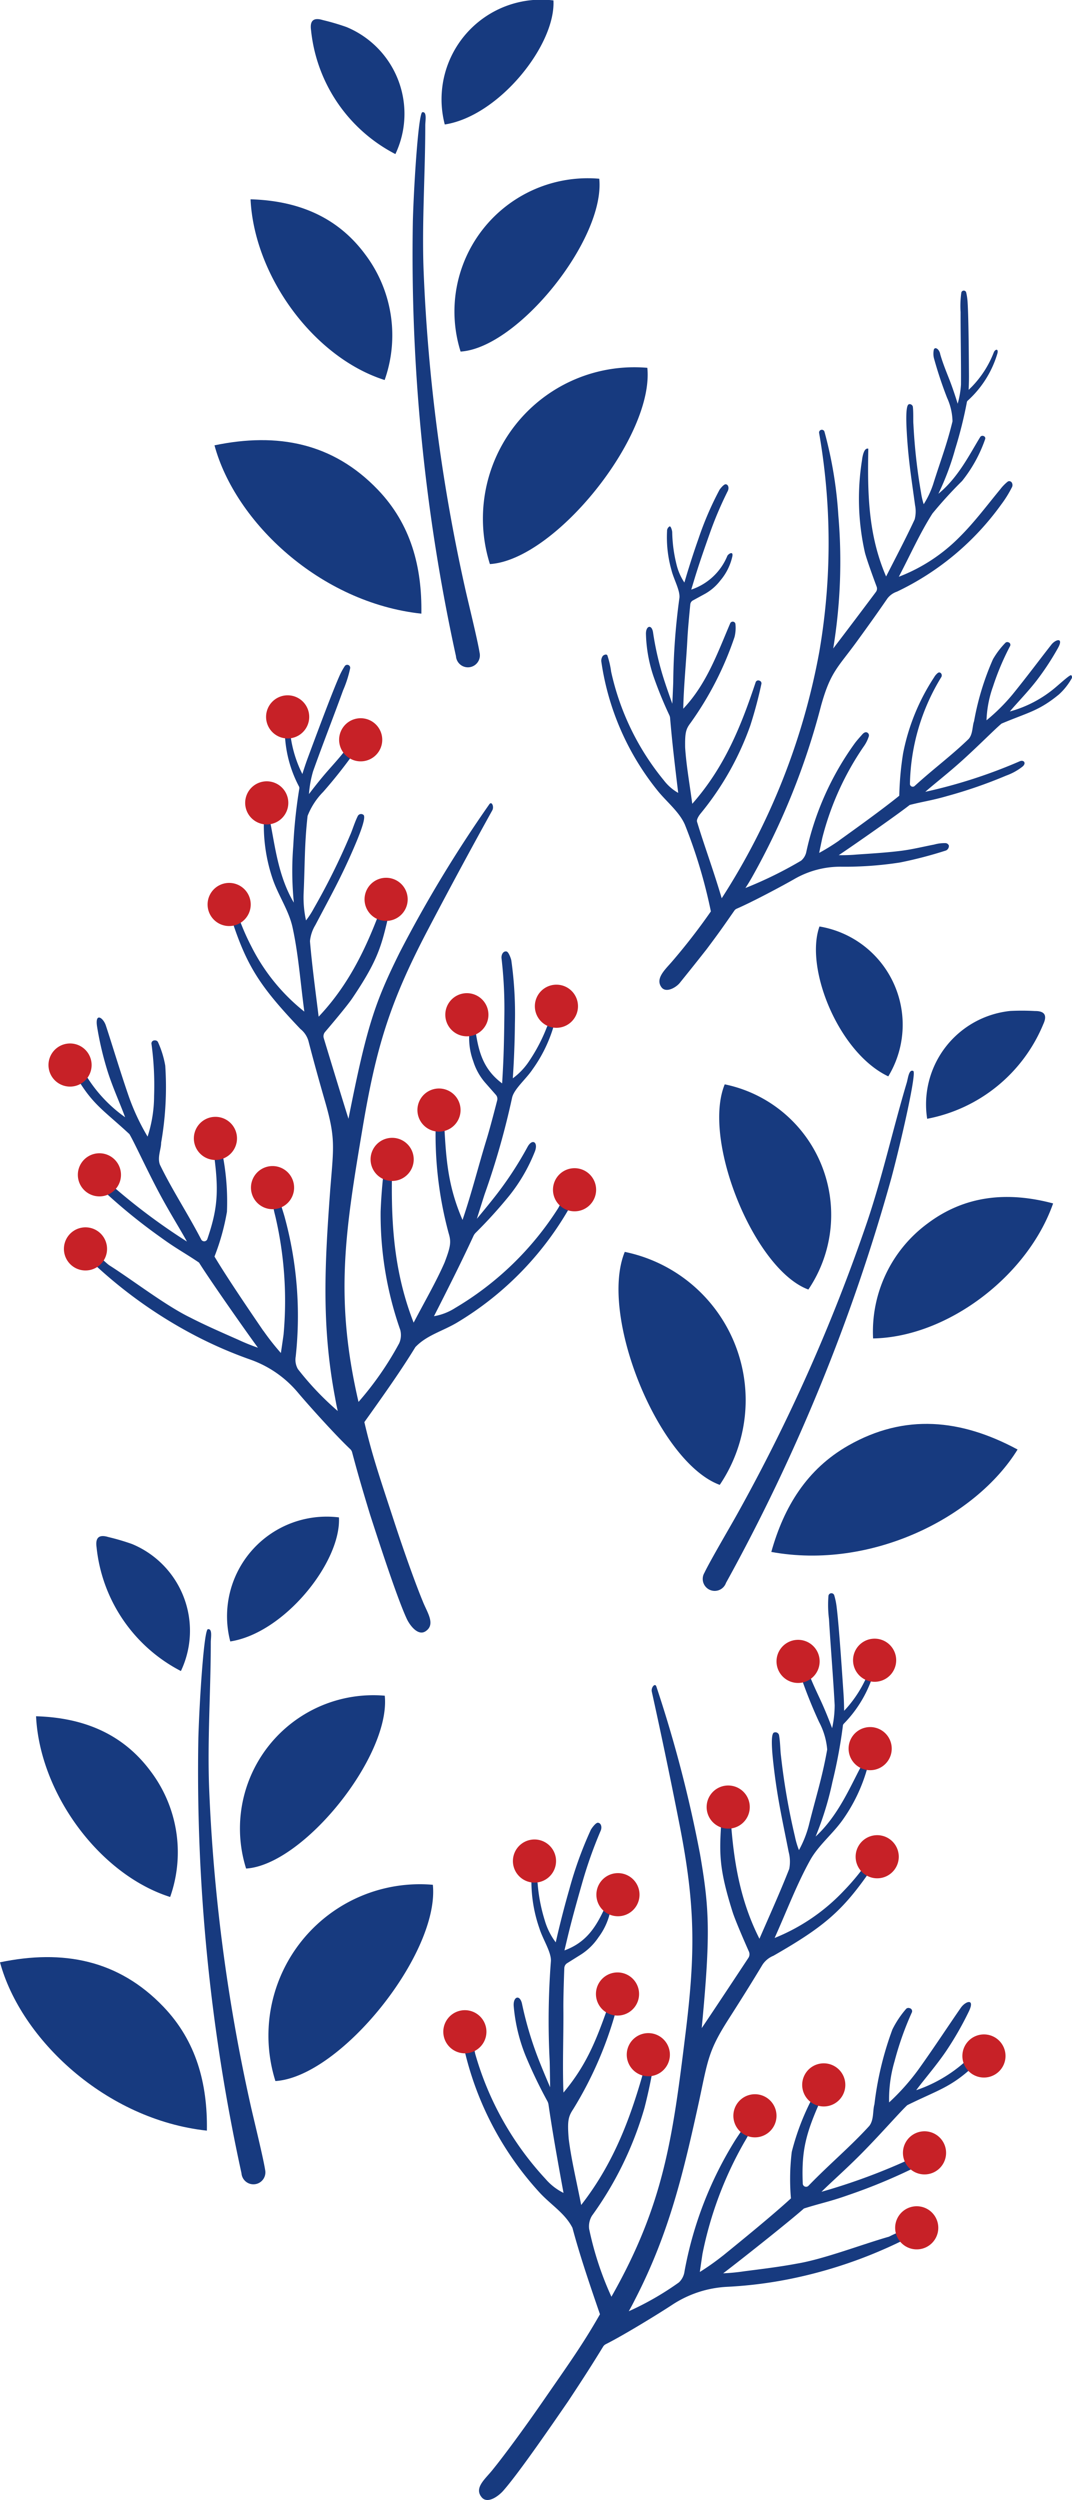 <svg id="sakelies_d" data-name="sakelies d" xmlns="http://www.w3.org/2000/svg" xmlns:xlink="http://www.w3.org/1999/xlink" width="104.361" height="243.379" viewBox="0 0 104.361 243.379">
  <defs>
    <clipPath id="clip-path">
      <rect id="Rectangle_18" data-name="Rectangle 18" width="104.361" height="243.379" fill="none"/>
    </clipPath>
  </defs>
  <g id="Group_29" data-name="Group 29" transform="translate(0)" clip-path="url(#clip-path)">
    <path id="Path_95" data-name="Path 95" d="M68.18,46.627C70.2,54.1,78.459,61.946,88.321,63.016c.073-4.576-1.027-8.716-4.233-12.064-4.375-4.571-9.778-5.6-15.908-4.324" transform="translate(-47.3 -3.276)" fill="#173a7f"/>
    <path id="Path_96" data-name="Path 96" d="M71.253,20.885c.362,7.5,6.172,15.411,13.055,17.594a13.078,13.078,0,0,0-1.9-12.239c-2.707-3.656-6.553-5.224-11.158-5.355" transform="translate(-46.862 -1.484)" fill="#173a7f"/>
    <path id="Path_97" data-name="Path 97" d="M63.592,18.727a12.979,12.979,0,0,0-13.5,16.827C55.676,35.2,64.18,24.6,63.592,18.727" transform="translate(-5.253 -1.328)" fill="#173a7f"/>
    <path id="Path_98" data-name="Path 98" d="M60.459,38.541A14.737,14.737,0,0,0,45.132,57.648c6.338-.4,15.994-12.439,15.327-19.107" transform="translate(2.56 -2.735)" fill="#173a7f"/>
    <path id="Path_99" data-name="Path 99" d="M65.26.042A9.7,9.7,0,0,0,54.68,12.119C59.95,11.308,65.488,4.375,65.26.042" transform="translate(-11.381 0)" fill="#173a7f"/>
    <path id="Path_100" data-name="Path 100" d="M66.317,64.731a182.96,182.96,0,0,1-4.2-42.389c.1-3.542.542-10.525.926-10.585.469-.072.284.832.284,1.274,0,4.687-.336,9.428-.165,14.107a173.3,173.3,0,0,0,4.015,30.84c.288,1.31,1.226,5.081,1.438,6.4a1.166,1.166,0,1,1-2.3.351" transform="translate(-21.925 -0.835)" fill="#173a7f"/>
    <path id="Path_101" data-name="Path 101" d="M78.19,15.142A9.143,9.143,0,0,0,73.43,2.774a22.39,22.39,0,0,0-2.3-.677c-.927-.285-1.282.07-1.151.99A15.328,15.328,0,0,0,78.19,15.142" transform="translate(-39.698 -0.142)" fill="#173a7f"/>
    <path id="Path_102" data-name="Path 102" d="M90.657,205.594c2.017,7.473,10.279,15.319,20.141,16.389.073-4.576-1.027-8.715-4.233-12.064-4.375-4.571-9.778-5.6-15.908-4.324" transform="translate(-90.657 -14.569)" fill="#173a7f"/>
    <path id="Path_103" data-name="Path 103" d="M93.731,179.851c.362,7.5,6.172,15.411,13.055,17.594a13.078,13.078,0,0,0-1.9-12.239c-2.707-3.656-6.553-5.224-11.158-5.355" transform="translate(-90.221 -12.777)" fill="#173a7f"/>
    <path id="Path_104" data-name="Path 104" d="M86.07,177.694a12.979,12.979,0,0,0-13.5,16.827c5.582-.353,14.086-10.954,13.5-16.827" transform="translate(-48.612 -12.621)" fill="#173a7f"/>
    <path id="Path_105" data-name="Path 105" d="M82.936,197.508a14.737,14.737,0,0,0-15.327,19.107c6.338-.4,15.994-12.439,15.327-19.107" transform="translate(-40.797 -14.028)" fill="#173a7f"/>
    <path id="Path_106" data-name="Path 106" d="M87.738,159.008a9.7,9.7,0,0,0-10.58,12.077c5.27-.811,10.808-7.745,10.58-12.077" transform="translate(-54.741 -11.293)" fill="#173a7f"/>
    <path id="Path_107" data-name="Path 107" d="M88.795,223.7a182.96,182.96,0,0,1-4.2-42.389c.1-3.542.542-10.525.926-10.585.469-.072.284.832.284,1.274,0,4.687-.336,9.428-.165,14.108a173.3,173.3,0,0,0,4.015,30.839c.288,1.31,1.226,5.081,1.438,6.4a1.166,1.166,0,1,1-2.3.351" transform="translate(-65.284 -12.128)" fill="#173a7f"/>
    <path id="Path_108" data-name="Path 108" d="M100.667,174.109a9.143,9.143,0,0,0-4.76-12.368,22.41,22.41,0,0,0-2.3-.677c-.926-.285-1.281.07-1.151.99a15.331,15.331,0,0,0,8.213,12.055" transform="translate(-83.056 -11.435)" fill="#173a7f"/>
    <path id="Path_109" data-name="Path 109" d="M71.019,134.506c-1.268-1.859-3.5-5.129-4.757-7.235a22.1,22.1,0,0,0,1.213-4.362,23.839,23.839,0,0,0-.74-6.957,2.17,2.17,0,0,0-.351-.613c-.206-.293-.451.148-.4.48.758,4.74.684,6.513-.416,9.742a.324.324,0,0,1-.6.045c-1.371-2.633-2.819-4.8-4.014-7.268-.277-.707.116-1.519.115-2.154a31.43,31.43,0,0,0,.4-7.493,9.43,9.43,0,0,0-.713-2.307.313.313,0,0,0-.276-.156h-.041a.3.3,0,0,0-.316.308,29.954,29.954,0,0,1,.259,5.089,12.973,12.973,0,0,1-.633,3.97,21.909,21.909,0,0,1-1.815-3.866c-.877-2.536-1.66-5.175-2.25-6.953-.255-.771-1.1-1.331-.842.177a31.431,31.431,0,0,0,1.018,4.3c.507,1.6,1.262,3.245,1.7,4.456a13.784,13.784,0,0,1-4.046-4.484c-.491-.861-1.074-1.982-1.21-1.9l-.022.014a.317.317,0,0,0-.142.338,7.378,7.378,0,0,0,.751,2.232c1.542,2.6,2.63,3.161,5.088,5.442.455.756,1.585,3.239,2.8,5.543,1.044,1.976,2.171,3.759,2.8,4.919a59.752,59.752,0,0,1-9.069-7.071c-.358-.349-.842-.1-.521.459a6.624,6.624,0,0,0,1.426,1.634,54.3,54.3,0,0,0,5.607,4.565c1.516,1.106,2.289,1.481,3.733,2.458.454.733,1.462,2.216,2.528,3.754,1.261,1.817,2.6,3.711,3.21,4.535a19.518,19.518,0,0,1-1.916-.775c-1.579-.7-3.166-1.386-4.7-2.175-2.381-1.158-5.578-3.629-7.845-5.067-.348-.222-1.508-1.444-1.935-1.53-.142-.03-.207.059-.285.181a.639.639,0,0,0,.115.638,44.937,44.937,0,0,0,9.592,7.087,41.44,41.44,0,0,0,6.206,2.787,10.666,10.666,0,0,1,4.632,3.19c1.015,1.21,3.7,4.2,5.123,5.539a.645.645,0,0,1,.179.3c.5,1.888.953,3.462,1.751,6.081.763,2.347,2.59,8.025,3.572,10.141.289.621,1.087,1.692,1.823,1.21,1.032-.68.14-1.857-.284-2.962-.572-1.375-1.66-4.342-2.775-7.752-1.361-4.166-2.14-6.4-2.893-9.652,1.958-2.742,3.594-5.057,4.965-7.3,1.089-1.149,2.591-1.529,4.013-2.361A30.831,30.831,0,0,0,101.2,121.839a.926.926,0,0,0,.067-.695c-.1-.185-.327-.371-.477-.227a10.034,10.034,0,0,0-1.051,1.616,29.943,29.943,0,0,1-10.049,9.746,5.544,5.544,0,0,1-2.061.8c.565-1.1,1.326-2.616,1.873-3.715,1.016-2.04,1.743-3.6,1.973-4.1a1.066,1.066,0,0,1,.207-.3,45.53,45.53,0,0,0,3.276-3.612,16.715,16.715,0,0,0,2.505-4.332c.323-.877-.246-1.265-.712-.447a34.5,34.5,0,0,1-3.367,5.087c-.593.753-1.579,1.936-1.579,1.936s.71-2.266.762-2.408a76.02,76.02,0,0,0,2.669-9.39c.193-.839,1.377-1.828,1.971-2.721A13.923,13.923,0,0,0,99.234,105a.592.592,0,0,0-.089-.6c-.122-.12-.446.35-.514.508a16.58,16.58,0,0,1-1.7,3.28,6.553,6.553,0,0,1-1.628,1.733s.182-2.472.205-5.327a37.325,37.325,0,0,0-.349-6.155c-.028-.158-.25-.809-.457-.863-.284-.073-.522.235-.5.635a42.572,42.572,0,0,1,.281,5.443c-.042,4.024-.126,5.081-.217,6.763-1.861-1.385-2.294-3.119-2.592-5.111-.04-.266-.5-.87-.58-.032a6.485,6.485,0,0,0,.36,2.985,5.807,5.807,0,0,0,1.159,2.086l1.041,1.184a.589.589,0,0,1,.129.537c-.192.75-.7,2.713-1.026,3.775-.8,2.6-1.458,5.257-2.348,7.866-1.56-3.594-1.624-6.416-1.83-10.181-.008-.158-.024-1.271-.18-1.287h0a.315.315,0,0,0-.333.206,4.852,4.852,0,0,0-.256,1.545,36.825,36.825,0,0,0,1.244,11c.259.846.213,1.277-.394,2.865-.824,1.884-1.869,3.67-3.01,5.851-2.1-5.367-2.225-10.546-2.08-15.755a.319.319,0,0,0-.32-.328l-.06,0a.317.317,0,0,0-.314.286,49.537,49.537,0,0,0-.441,4.983,33.891,33.891,0,0,0,1.91,11.518,1.986,1.986,0,0,1-.1,1.3,31.014,31.014,0,0,1-3.962,5.713c-2.336-10.083-1.307-16.536.394-26.644,1.309-7.787,2.611-12.164,6.315-19.233,2.43-4.636,4.583-8.591,6.312-11.708.2-.351-.049-.928-.284-.6A125.363,125.363,0,0,0,84.281,97.69c-2.4,4.853-3.2,7.167-4.975,16.169-.648-2.054-2.02-6.574-2.405-7.844a.642.642,0,0,1,.126-.607c.59-.692,2.15-2.538,2.646-3.273,2.965-4.389,2.908-5.556,3.963-9.889.114-.466.3-1.51-.223-1.536-1.628,4.728-3.343,9.333-7.011,13.21-.3-2.447-.635-4.891-.845-7.348a3.7,3.7,0,0,1,.524-1.567c1.511-2.877,2.5-4.619,3.745-7.51.35-.815,1.216-2.833.965-3.194a.361.361,0,0,0-.575.078c-.314.629-.568,1.485-.752,1.874a65.535,65.535,0,0,1-3.54,7.14,8.012,8.012,0,0,1-.752,1.157,10.446,10.446,0,0,1-.236-2.543c.137-2.991.075-4.8.389-7.629a6.9,6.9,0,0,1,1.523-2.344,47.217,47.217,0,0,0,3.022-3.82,2.264,2.264,0,0,0,.335-.932c-.026-.25-.259-.258-.482-.14a1.128,1.128,0,0,0-.406.419c-.66.909-1.441,1.754-2.047,2.447-.942,1.075-1.811,2.244-1.811,2.244a10.569,10.569,0,0,1,.4-2.215c.884-2.492,2.116-5.646,2.92-7.878A11.1,11.1,0,0,0,79.471,70a.29.29,0,0,0-.521-.215,6.673,6.673,0,0,0-.565,1.06c-.773,1.763-2.4,6.166-3.035,7.872-.273.73-.533,1.583-.533,1.583s-.16-.328-.209-.434a11.827,11.827,0,0,1-1.044-4.652c-.02-.385-.354-.64-.435-.052a11.938,11.938,0,0,0,1.37,6.372.348.348,0,0,1,.012.23,48.812,48.812,0,0,0-.577,5.494,30.742,30.742,0,0,0,.054,5.562c-1.525-2.562-1.836-5.56-2.3-7.832-.072-.348-.618-.334-.622.023a16.222,16.222,0,0,0,.849,5.47c.541,1.612,1.579,3.084,1.94,4.721.57,2.593.76,5.272,1.152,8.225a19.006,19.006,0,0,1-5.165-6.362,22.489,22.489,0,0,1-1.6-3.97c-.129-.364-.066-.693-.292-1.023-.08-.114-.129-.276-.263-.235l-.069.023c-.15.047-.2.276-.151.58a23.817,23.817,0,0,0,.661,2.609c1.41,4.152,2.747,6.129,6.5,10.072a2.315,2.315,0,0,1,.77,1.13c.492,1.9.953,3.579,1.638,5.96,1.018,3.539.83,4.373.5,8.458-.526,7.173-.883,13.18.459,20.306.038.2.119.7.268,1.335a28.435,28.435,0,0,1-3.881-4.084,1.818,1.818,0,0,1-.214-1.207,36.548,36.548,0,0,0-1.107-13.708c-.131-.438-.316-1.037-.482-1.511-.049-.142-.423-1.059-.6-1.078s-.131.825-.1,1.112a13.14,13.14,0,0,0,.3,1.491,36.246,36.246,0,0,1,.808,11.529c-.011.108-.244,1.7-.261,1.808a24.526,24.526,0,0,1-1.7-2.16" transform="translate(-45.381 -4.949)" fill="#173a7f"/>
    <path id="Path_110" data-name="Path 110" d="M83.367,85.888a2.1,2.1,0,1,0-1.049-2.777,2.1,2.1,0,0,0,1.049,2.777" transform="translate(-58.264 -5.816)" fill="#c72127" fill-rule="evenodd"/>
    <path id="Path_111" data-name="Path 111" d="M87.3,96.536a2.1,2.1,0,1,0-1.049-2.776A2.1,2.1,0,0,0,87.3,96.536" transform="translate(-65.857 -6.573)" fill="#c72127" fill-rule="evenodd"/>
    <path id="Path_112" data-name="Path 112" d="M65.317,118.079a2.1,2.1,0,1,0-1.049-2.776,2.1,2.1,0,0,0,1.049,2.776" transform="translate(-23.446 -8.103)" fill="#c72127" fill-rule="evenodd"/>
    <path id="Path_113" data-name="Path 113" d="M62.395,108.09a2.1,2.1,0,1,0-1.049-2.776,2.1,2.1,0,0,0,1.049,2.776" transform="translate(-17.81 -7.394)" fill="#c72127" fill-rule="evenodd"/>
    <path id="Path_114" data-name="Path 114" d="M105.226,113.512a2.1,2.1,0,1,0-2.447-1.678,2.1,2.1,0,0,0,2.447,1.678" transform="translate(-98.023 -7.768)" fill="#c72127" fill-rule="evenodd"/>
    <path id="Path_115" data-name="Path 115" d="M102.148,125.018A2.1,2.1,0,1,0,99.7,123.34a2.1,2.1,0,0,0,2.447,1.678" transform="translate(-92.086 -8.586)" fill="#c72127" fill-rule="evenodd"/>
    <path id="Path_116" data-name="Path 116" d="M84.007,126.359a2.1,2.1,0,1,0-2.447-1.678,2.1,2.1,0,0,0,2.447,1.678" transform="translate(-57.092 -8.681)" fill="#c72127" fill-rule="evenodd"/>
    <path id="Path_117" data-name="Path 117" d="M71.472,123.4a2.1,2.1,0,1,0-2.447-1.678,2.1,2.1,0,0,0,2.447,1.678" transform="translate(-32.913 -8.471)" fill="#c72127" fill-rule="evenodd"/>
    <path id="Path_118" data-name="Path 118" d="M90,121.2a2.1,2.1,0,1,0-2.447-1.678A2.1,2.1,0,0,0,90,121.2" transform="translate(-68.645 -8.314)" fill="#c72127" fill-rule="evenodd"/>
    <path id="Path_119" data-name="Path 119" d="M103.6,132.78a2.1,2.1,0,1,0-2.448-1.678,2.1,2.1,0,0,0,2.448,1.678" transform="translate(-94.894 -9.137)" fill="#c72127" fill-rule="evenodd"/>
    <path id="Path_120" data-name="Path 120" d="M81.177,76.876A2.1,2.1,0,1,0,80.128,74.1a2.1,2.1,0,0,0,1.049,2.776" transform="translate(-54.04 -5.176)" fill="#c72127" fill-rule="evenodd"/>
    <path id="Path_121" data-name="Path 121" d="M73.523,79.278A2.1,2.1,0,1,0,72.474,76.5a2.1,2.1,0,0,0,1.049,2.776" transform="translate(-39.275 -5.347)" fill="#c72127" fill-rule="evenodd"/>
    <path id="Path_122" data-name="Path 122" d="M70.853,96A2.1,2.1,0,1,0,69.8,93.221,2.1,2.1,0,0,0,70.853,96" transform="translate(-34.125 -6.535)" fill="#c72127" fill-rule="evenodd"/>
    <path id="Path_123" data-name="Path 123" d="M53,107.2a2.1,2.1,0,1,0-1.049-2.776A2.1,2.1,0,0,0,53,107.2" transform="translate(0.303 -7.331)" fill="#c72127" fill-rule="evenodd"/>
    <path id="Path_124" data-name="Path 124" d="M51.11,126.431a2.1,2.1,0,1,0-1.049-2.776,2.1,2.1,0,0,0,1.049,2.776" transform="translate(3.958 -8.697)" fill="#c72127" fill-rule="evenodd"/>
    <path id="Path_125" data-name="Path 125" d="M29.68,151.708c-4.062,6.588-14.218,11.754-23.976,9.97,1.233-4.407,3.469-8.061,7.495-10.358,5.5-3.135,10.969-2.582,16.481.388" transform="translate(69.383 -10.6)" fill="#173a7f"/>
    <path id="Path_126" data-name="Path 126" d="M19.507,126.062C17.023,133.146,9.2,139.076,1.98,139.206a13.076,13.076,0,0,1,5.305-11.191c3.637-2.734,7.77-3.14,12.221-1.953" transform="translate(83.016 -8.911)" fill="#173a7f"/>
    <path id="Path_127" data-name="Path 127" d="M25.785,113.63a12.979,12.979,0,0,1,8.143,19.976c-5.25-1.929-10.38-14.514-8.143-19.976" transform="translate(44.768 -8.072)" fill="#173a7f"/>
    <path id="Path_128" data-name="Path 128" d="M34.822,131.187a14.737,14.737,0,0,1,9.247,22.682c-5.961-2.191-11.787-16.481-9.247-22.682" transform="translate(26 -9.319)" fill="#173a7f"/>
    <path id="Path_129" data-name="Path 129" d="M18.063,97.088a9.7,9.7,0,0,1,6.7,14.592c-4.821-2.28-8.153-10.5-6.7-14.592" transform="translate(61.713 -6.897)" fill="#173a7f"/>
    <path id="Path_130" data-name="Path 130" d="M18.838,162.072a182.913,182.913,0,0,0,16.108-39.434c.915-3.423,2.48-10.243,2.128-10.409-.428-.2-.509.716-.635,1.14-1.339,4.491-2.364,9.133-3.862,13.569a173.165,173.165,0,0,1-12.637,28.416c-.649,1.174-2.623,4.522-3.2,5.728a1.166,1.166,0,1,0,2.1.99" transform="translate(51.834 -7.971)" fill="#173a7f"/>
    <path id="Path_131" data-name="Path 131" d="M2.919,116.437a9.143,9.143,0,0,1,8.087-10.5,22.5,22.5,0,0,1,2.4.007c.969-.009,1.209.432.82,1.277a15.328,15.328,0,0,1-11.307,9.214" transform="translate(87.342 -7.523)" fill="#173a7f"/>
    <path id="Path_132" data-name="Path 132" d="M34.163,231.448c1.746-1.42,4.816-3.917,6.622-5.579a22.171,22.171,0,0,1,.081-4.527,23.812,23.812,0,0,1,2.691-6.458,2.183,2.183,0,0,1,.512-.486c.281-.222.391.268.245.572-2.078,4.329-2.512,6.049-2.377,9.458a.324.324,0,0,0,.558.212c2.064-2.133,4.069-3.792,5.918-5.824.467-.6.321-1.487.5-2.1a31.464,31.464,0,0,1,1.752-7.294,9.426,9.426,0,0,1,1.341-2.009.316.316,0,0,1,.309-.07l.038.011a.3.3,0,0,1,.216.386,30.069,30.069,0,0,0-1.7,4.8,13.01,13.01,0,0,0-.525,3.987,21.991,21.991,0,0,0,2.843-3.19c1.563-2.181,3.066-4.486,4.138-6.023.464-.666,1.436-.961.756.409a31.457,31.457,0,0,1-2.2,3.828c-.942,1.386-2.134,2.751-2.9,3.787a13.784,13.784,0,0,0,5.156-3.145c.716-.686,1.594-1.6,1.7-1.474l.017.02a.316.316,0,0,1,.041.364,7.393,7.393,0,0,1-1.356,1.927c-2.219,2.055-3.422,2.282-6.427,3.765-.652.6-2.442,2.654-4.268,4.516-1.563,1.6-3.152,2.985-4.084,3.917a59.718,59.718,0,0,0,10.709-4.192c.442-.233.834.145.368.588a6.669,6.669,0,0,1-1.832,1.161,54.609,54.609,0,0,1-6.676,2.777c-1.768.628-2.616.766-4.278,1.292-.645.573-2.033,1.707-3.493,2.878-1.726,1.382-3.552,2.816-4.37,3.432a19.461,19.461,0,0,0,2.058-.2c1.713-.222,3.429-.426,5.124-.745,2.613-.432,6.382-1.889,8.964-2.622a13.13,13.13,0,0,1,2.291-.914c.144.012.181.114.221.254a.637.637,0,0,1-.292.58,44.89,44.89,0,0,1-11.214,4.06,41.436,41.436,0,0,1-6.743.9,10.681,10.681,0,0,0-5.349,1.739c-1.317.869-4.74,2.971-6.489,3.849a.648.648,0,0,0-.259.239c-1.019,1.667-1.9,3.048-3.411,5.33-1.4,2.033-4.769,6.955-6.313,8.7-.454.514-1.524,1.313-2.091.64-.8-.945.394-1.821,1.116-2.757.941-1.156,2.829-3.69,4.869-6.64,2.492-3.606,3.877-5.528,5.524-8.428-1.1-3.187-2-5.872-2.678-8.413-.717-1.411-2.049-2.2-3.174-3.406a30.833,30.833,0,0,1-7.5-14.631.933.933,0,0,1,.134-.687c.147-.149.42-.262.523-.08a10.086,10.086,0,0,1,.546,1.849,29.939,29.939,0,0,0,6.855,12.2,5.541,5.541,0,0,0,1.747,1.356c-.227-1.219-.525-2.886-.737-4.1-.393-2.243-.645-3.946-.723-4.489a1.059,1.059,0,0,0-.114-.346,46.247,46.247,0,0,1-2.111-4.395,16.73,16.73,0,0,1-1.166-4.868c-.061-.932.6-1.142.808-.225a34.46,34.46,0,0,0,1.779,5.835c.353.892.961,2.306.961,2.306s-.034-2.373-.044-2.525a75.976,75.976,0,0,1,.118-9.761c.053-.859-.8-2.145-1.114-3.17a13.89,13.89,0,0,1-.783-4.492.593.593,0,0,1,.255-.55c.151-.08.329.463.348.633a16.508,16.508,0,0,0,.7,3.629,6.57,6.57,0,0,0,1.066,2.126s.53-2.421,1.322-5.165A37.231,37.231,0,0,1,21.3,190c.071-.143.469-.7.683-.7.294.01.434.374.294.75a42.285,42.285,0,0,0-1.82,5.137c-1.107,3.871-1.327,4.906-1.72,6.545,2.178-.8,3.088-2.336,3.941-4.161.113-.242.73-.691.565.136a6.483,6.483,0,0,1-1.2,2.758,5.825,5.825,0,0,1-1.706,1.67l-1.336.837a.592.592,0,0,0-.277.477c-.03.774-.1,2.8-.091,3.911.026,2.727-.1,5.456.008,8.21,2.519-3,3.385-5.687,4.656-9.239.053-.147.386-1.21.54-1.182h0a.316.316,0,0,1,.26.293A4.853,4.853,0,0,1,23.914,207a36.849,36.849,0,0,1-4.327,10.189c-.49.736-.569,1.163-.438,2.857.253,2.041.746,4.05,1.217,6.466,3.543-4.545,5.138-9.474,6.484-14.508a.318.318,0,0,1,.4-.223l.058.018a.319.319,0,0,1,.219.364,49.676,49.676,0,0,1-1,4.9,33.9,33.9,0,0,1-5.114,10.5,1.99,1.99,0,0,0-.273,1.274,31.134,31.134,0,0,0,2.17,6.606c5.113-9,5.965-15.478,7.216-25.653.964-7.838.963-12.4-.573-20.234-1.008-5.138-1.945-9.541-2.714-13.022-.086-.392.312-.875.444-.5a125.385,125.385,0,0,1,4.257,16.344c.921,5.338,1.026,7.784.161,16.915,1.207-1.784,3.81-5.725,4.541-6.833a.645.645,0,0,0,.052-.618c-.369-.831-1.338-3.045-1.6-3.89-1.591-5.052-1.2-6.154-.981-10.608.024-.48.148-1.532.652-1.409.214,5,.545,9.9,2.955,14.66.981-2.262,2-4.507,2.9-6.8a3.7,3.7,0,0,0-.056-1.653c-.629-3.188-1.08-5.139-1.449-8.264-.1-.881-.358-3.063-.015-3.338a.362.362,0,0,1,.529.239c.122.693.122,1.586.187,2.011a65.49,65.49,0,0,0,1.359,7.852,7.952,7.952,0,0,0,.391,1.323,10.392,10.392,0,0,0,.95-2.369c.722-2.907,1.3-4.62,1.8-7.423a6.931,6.931,0,0,0-.792-2.68,47.2,47.2,0,0,1-1.808-4.523,2.263,2.263,0,0,1-.057-.988c.1-.232.323-.175.5,0a1.115,1.115,0,0,1,.269.517c.373,1.058.882,2.09,1.266,2.928.6,1.3,1.1,2.669,1.1,2.669a10.564,10.564,0,0,0,.249-2.237c-.137-2.642-.419-6.015-.553-8.384a11.016,11.016,0,0,1-.051-2.268.29.29,0,0,1,.56-.057,6.757,6.757,0,0,1,.24,1.177c.238,1.911.541,6.593.666,8.411.053.778.059,1.668.059,1.668s.247-.268.323-.356a11.809,11.809,0,0,0,2.327-4.162c.128-.363.522-.512.432.073a11.936,11.936,0,0,1-3.13,5.718.349.349,0,0,0-.077.218,49.041,49.041,0,0,1-1.013,5.431,30.631,30.631,0,0,1-1.637,5.316c2.192-2.022,3.344-4.807,4.439-6.852.168-.314.687-.144.591.2a16.206,16.206,0,0,1-2.373,5c-.977,1.392-2.393,2.508-3.2,3.973-1.287,2.323-2.23,4.836-3.448,7.555a19.016,19.016,0,0,0,6.764-4.625,22.417,22.417,0,0,0,2.668-3.35c.228-.312.261-.644.571-.9.11-.088.2-.229.319-.15l.06.041c.13.088.111.32-.02.6a24.016,24.016,0,0,1-1.378,2.314c-2.534,3.576-4.38,5.093-9.1,7.8a2.327,2.327,0,0,0-1.06.863c-1.014,1.684-1.934,3.16-3.268,5.247-1.985,3.1-2.042,3.956-2.893,7.966-1.539,7.025-2.91,12.885-6.226,19.332-.094.181-.313.635-.638,1.2a28.4,28.4,0,0,0,4.884-2.809,1.815,1.815,0,0,0,.549-1.1A36.53,36.53,0,0,1,35.4,220.141c.25-.383.6-.9.893-1.312.087-.122.707-.9.883-.86s-.11.828-.225,1.092a13.167,13.167,0,0,1-.708,1.344,36.221,36.221,0,0,0-4.06,10.822c-.02.1-.252,1.7-.266,1.807a24.581,24.581,0,0,0,2.243-1.588" transform="translate(36.213 -11.861)" fill="#173a7f"/>
    <path id="Path_133" data-name="Path 133" d="M21.276,185.164a2.1,2.1,0,1,1,1.8-2.361,2.1,2.1,0,0,1-1.8,2.361" transform="translate(63.717 -12.857)" fill="#c72127" fill-rule="evenodd"/>
    <path id="Path_134" data-name="Path 134" d="M20.538,196.493a2.1,2.1,0,1,1,1.8-2.361,2.1,2.1,0,0,1-1.8,2.361" transform="translate(65.14 -13.662)" fill="#c72127" fill-rule="evenodd"/>
    <path id="Path_135" data-name="Path 135" d="M47.752,210.877a2.1,2.1,0,1,1,1.8-2.361,2.1,2.1,0,0,1-1.8,2.361" transform="translate(12.645 -14.684)" fill="#c72127" fill-rule="evenodd"/>
    <path id="Path_136" data-name="Path 136" d="M47.706,200.469a2.1,2.1,0,1,1,1.8-2.361,2.1,2.1,0,0,1-1.8,2.361" transform="translate(12.734 -13.944)" fill="#c72127" fill-rule="evenodd"/>
    <path id="Path_137" data-name="Path 137" d="M8.11,217.16a2.1,2.1,0,1,1,2.824-.91,2.1,2.1,0,0,1-2.824.91" transform="translate(86.723 -15.145)" fill="#c72127" fill-rule="evenodd"/>
    <path id="Path_138" data-name="Path 138" d="M14.339,227.312a2.1,2.1,0,1,1,2.824-.91,2.1,2.1,0,0,1-2.824.91" transform="translate(74.708 -15.866)" fill="#c72127" fill-rule="evenodd"/>
    <path id="Path_139" data-name="Path 139" d="M32.11,223.428a2.1,2.1,0,1,1,2.824-.91,2.1,2.1,0,0,1-2.824.91" transform="translate(40.428 -15.59)" fill="#c72127" fill-rule="evenodd"/>
    <path id="Path_140" data-name="Path 140" d="M43.283,217.025a2.1,2.1,0,1,1,2.824-.91,2.1,2.1,0,0,1-2.824.91" transform="translate(18.876 -15.136)" fill="#c72127" fill-rule="evenodd"/>
    <path id="Path_141" data-name="Path 141" d="M24.9,220.19a2.1,2.1,0,1,1,2.824-.91,2.1,2.1,0,0,1-2.824.91" transform="translate(54.338 -15.36)" fill="#c72127" fill-rule="evenodd"/>
    <path id="Path_142" data-name="Path 142" d="M15.156,235.167a2.1,2.1,0,1,1,2.824-.91,2.1,2.1,0,0,1-2.824.91" transform="translate(73.132 -16.424)" fill="#c72127" fill-rule="evenodd"/>
    <path id="Path_143" data-name="Path 143" d="M20.808,175.9a2.1,2.1,0,1,1,1.8-2.361,2.1,2.1,0,0,1-1.8,2.361" transform="translate(64.619 -12.199)" fill="#c72127" fill-rule="evenodd"/>
    <path id="Path_144" data-name="Path 144" d="M28.829,176.023a2.1,2.1,0,1,1,1.8-2.361,2.1,2.1,0,0,1-1.8,2.361" transform="translate(49.147 -12.208)" fill="#c72127" fill-rule="evenodd"/>
    <path id="Path_145" data-name="Path 145" d="M36.152,191.287a2.1,2.1,0,1,1,1.8-2.361,2.1,2.1,0,0,1-1.8,2.361" transform="translate(35.021 -13.292)" fill="#c72127" fill-rule="evenodd"/>
    <path id="Path_146" data-name="Path 146" d="M56.454,196.944a2.1,2.1,0,1,1,1.8-2.361,2.1,2.1,0,0,1-1.8,2.361" transform="translate(-4.14 -13.694)" fill="#c72127" fill-rule="evenodd"/>
    <path id="Path_147" data-name="Path 147" d="M63.749,214.833a2.1,2.1,0,1,1,1.8-2.361,2.1,2.1,0,0,1-1.8,2.361" transform="translate(-18.212 -14.965)" fill="#c72127" fill-rule="evenodd"/>
    <path id="Path_148" data-name="Path 148" d="M23.172,83.964c1.535-1.1,4.235-3.04,5.833-4.34a29.855,29.855,0,0,1,.373-4.131A20.666,20.666,0,0,1,32.394,68.1a1.477,1.477,0,0,1,.365-.428c.246-.171.478.151.341.4a20.582,20.582,0,0,0-3.057,10.4.273.273,0,0,0,.458.205C32.339,77,34.1,75.708,35.757,74.1c.422-.477.346-1.231.529-1.733a26.4,26.4,0,0,1,1.838-6.026,8,8,0,0,1,1.226-1.615.267.267,0,0,1,.263-.043l.032.012a.254.254,0,0,1,.161.333,25.3,25.3,0,0,0-1.667,3.94,10.9,10.9,0,0,0-.642,3.315,18.547,18.547,0,0,0,2.544-2.529c1.42-1.749,2.8-3.605,3.773-4.84.423-.534,1.252-.733.613.382a26.3,26.3,0,0,1-2.038,3.1c-.859,1.115-1.928,2.2-2.62,3.028a11.579,11.579,0,0,0,4.481-2.374c.634-.539,1.417-1.256,1.5-1.149l.013.017a.267.267,0,0,1,.016.307,6.21,6.21,0,0,1-1.235,1.546c-1.965,1.61-2.985,1.739-5.578,2.831-.578.466-2.182,2.1-3.807,3.568-1.392,1.259-2.793,2.341-3.621,3.075a50.076,50.076,0,0,0,9.188-2.971c.383-.173.692.164.279.513a5.612,5.612,0,0,1-1.594.88,45.818,45.818,0,0,1-5.736,1.988c-1.514.437-2.232.51-3.652.867-.569.448-1.79,1.328-3.074,2.234-1.517,1.072-3.12,2.18-3.837,2.656a16.525,16.525,0,0,0,1.735-.06c1.446-.1,2.9-.184,4.332-.364,1.1-.139,2.134-.4,3.231-.611a3.648,3.648,0,0,1,1.133-.136.376.376,0,0,1,.293.242.492.492,0,0,1-.274.471,40.607,40.607,0,0,1-4.476,1.169,34.727,34.727,0,0,1-5.7.413,8.965,8.965,0,0,0-4.571,1.186c-1.149.662-4.124,2.249-5.635,2.9a.533.533,0,0,0-.229.187c-.939,1.345-1.322,1.921-2.7,3.758C8.973,96.192,8.6,96.648,7.64,97.843c-.36.45-1.344,1.023-1.785.43-.619-.832.321-1.693.974-2.442a60.154,60.154,0,0,0,3.834-4.944,49.9,49.9,0,0,0-2.526-8.438c-.529-1.22-1.7-2.159-2.585-3.225A25.887,25.887,0,0,1,0,66.58a.784.784,0,0,1,.148-.569c.13-.118.365-.2.442-.041a8.514,8.514,0,0,1,.364,1.577A25.13,25.13,0,0,0,6.084,78.125a4.635,4.635,0,0,0,1.4,1.225c-.128-1.033-.294-2.445-.41-3.47-.216-1.9-.34-3.341-.378-3.8a.859.859,0,0,0-.078-.3,38.889,38.889,0,0,1-1.546-3.791,14.038,14.038,0,0,1-.73-4.139c0-.784.557-.927.689-.148A28.906,28.906,0,0,0,6.222,68.69c.251.765.689,1.981.689,1.981S7,68.68,7,68.552A63.671,63.671,0,0,1,7.6,60.377c.088-.718-.561-1.838-.773-2.713a11.678,11.678,0,0,1-.429-3.806.5.5,0,0,1,.242-.448c.131-.059.252.405.26.548a13.92,13.92,0,0,0,.4,3.078,5.53,5.53,0,0,0,.786,1.837s.568-2,1.369-4.263A31.377,31.377,0,0,1,11.5,49.854c.068-.116.429-.567.608-.549.245.023.345.335.208.644a35.658,35.658,0,0,0-1.785,4.213C9.4,57.35,9.166,58.206,8.754,59.56a5.767,5.767,0,0,0,3.514-3.288c.108-.2.647-.543.466.143a5.435,5.435,0,0,1-1.142,2.251,4.879,4.879,0,0,1-1.515,1.313l-1.161.634A.492.492,0,0,0,8.66,61c-.064.647-.229,2.342-.276,3.273-.116,2.287-.36,4.568-.409,6.883,2.264-2.387,3.327-5.4,4.571-8.316a.269.269,0,0,1,.312-.154h0a.267.267,0,0,1,.2.259,3.649,3.649,0,0,1-.091,1.23,31.761,31.761,0,0,1-4.295,8.383c-.447.592-.535.946-.513,2.373.109,1.723.42,3.433.693,5.481,3.2-3.63,4.787-7.68,6.17-11.831a.267.267,0,0,1,.347-.166l.047.018a.266.266,0,0,1,.165.316A41.282,41.282,0,0,1,14.5,72.8a28.42,28.42,0,0,1-4.819,8.538c-.189.229-.43.6-.363.825.705,2.334,1.588,4.687,2.4,7.445a66.106,66.106,0,0,0,9.5-23.989A62.406,62.406,0,0,0,21.2,44.307a.269.269,0,0,1,.523-.119,40.369,40.369,0,0,1,1.352,8.174,52.33,52.33,0,0,1-.5,12.928c1.1-1.434,3.484-4.6,4.153-5.5a.539.539,0,0,0,.074-.515c-.267-.715-.967-2.621-1.147-3.341a23.813,23.813,0,0,1-.283-8.942c.045-.4.2-1.276.618-1.147-.075,4.2-.046,8.324,1.733,12.438.936-1.847,1.908-3.677,2.779-5.554a3.078,3.078,0,0,0,.038-1.388c-.365-2.7-.645-4.362-.8-7-.043-.743-.145-2.585.157-2.8.158-.112.41.044.431.227.067.587.021,1.335.054,1.7a55.028,55.028,0,0,0,.741,6.65,6.732,6.732,0,0,0,.26,1.13,8.743,8.743,0,0,0,.917-1.938c.752-2.4,1.321-3.807,1.887-6.131a5.8,5.8,0,0,0-.527-2.286,39.5,39.5,0,0,1-1.287-3.883,1.916,1.916,0,0,1,0-.831c.093-.19.28-.13.421.028a.932.932,0,0,1,.2.448c.26.906.633,1.8.913,2.518.433,1.118.783,2.292.783,2.292a8.907,8.907,0,0,0,.322-1.862c.019-2.221-.046-5.063-.038-7.055a9.2,9.2,0,0,1,.072-1.9.243.243,0,0,1,.472-.019,5.59,5.59,0,0,1,.141,1c.1,1.614.119,5.553.131,7.084.006.654-.033,1.4-.033,1.4s.22-.213.289-.281a9.941,9.941,0,0,0,2.162-3.371c.125-.3.463-.4.358.085a10.022,10.022,0,0,1-2.913,4.633.3.3,0,0,0-.075.179,41.13,41.13,0,0,1-1.125,4.5,25.757,25.757,0,0,1-1.641,4.373c1.94-1.585,3.047-3.86,4.068-5.518.157-.255.583-.086.485.2a13.608,13.608,0,0,1-2.243,4.072,41.472,41.472,0,0,0-2.888,3.168c-1.2,1.882-2.115,3.941-3.273,6.158a16.744,16.744,0,0,0,5.924-3.881c1.446-1.437,2.648-3.058,3.954-4.64a4.132,4.132,0,0,1,.719-.739.268.268,0,0,1,.319.007l.048.037a.461.461,0,0,1,.035.526,11.119,11.119,0,0,1-1.049,1.68,26.53,26.53,0,0,1-10.134,8.459,1.945,1.945,0,0,0-.932.669c-.936,1.361-1.782,2.551-3.006,4.232-1.821,2.5-2.54,2.914-3.456,6.231a69.561,69.561,0,0,1-6.757,16.742c-.087.147-.294.517-.6.976a39.032,39.032,0,0,0,5.42-2.661,1.524,1.524,0,0,0,.516-.892,28.256,28.256,0,0,1,4.711-10.537c.229-.307.49-.592.745-.881.083-.095.25-.229.4-.19a.315.315,0,0,1,.217.41,3.584,3.584,0,0,1-.519,1.013,27.849,27.849,0,0,0-3.994,8.82c-.022.087-.3,1.413-.314,1.5a20.642,20.642,0,0,0,1.961-1.217" transform="translate(58.541 -2.163)" fill="#173a7f"/>
  </g>
</svg>
